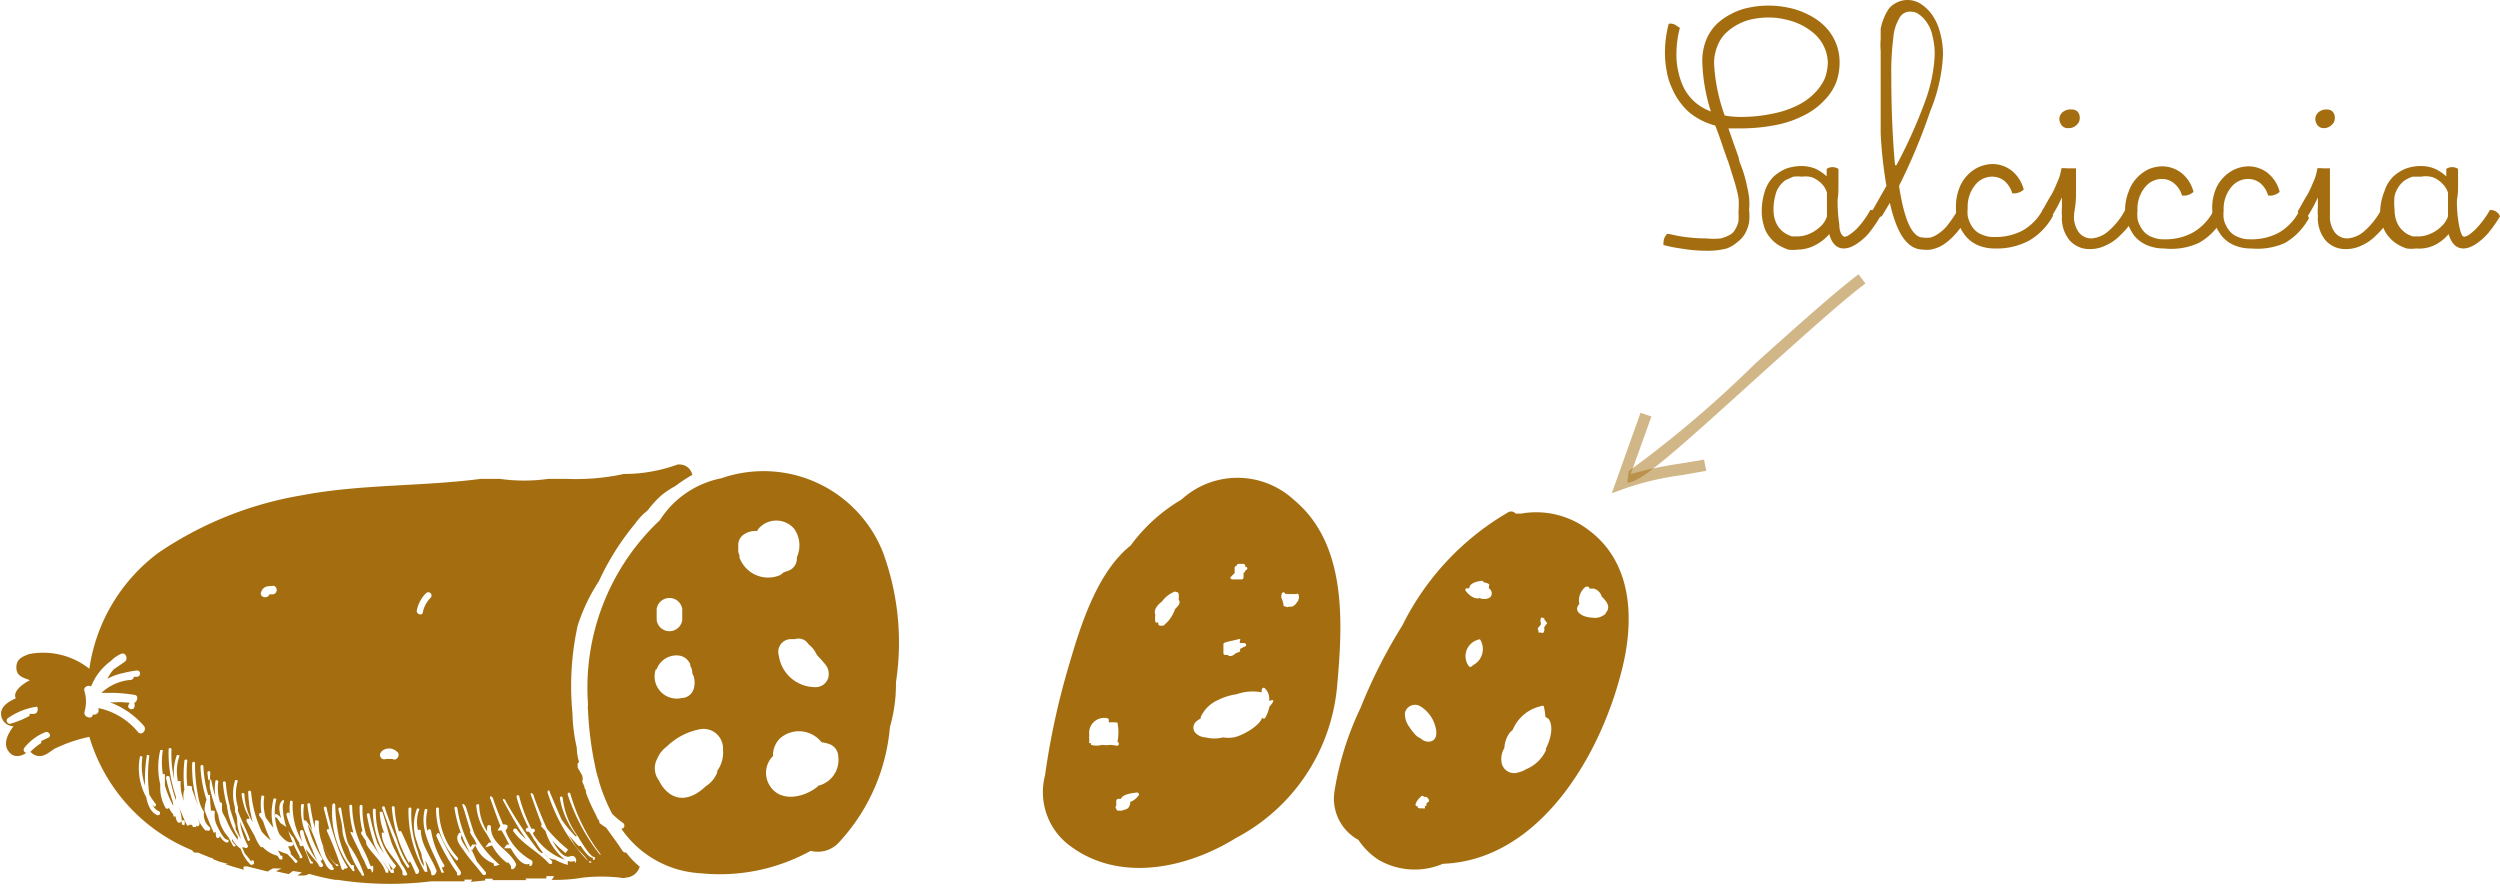 <svg id="Calque_1" data-name="Calque 1" xmlns="http://www.w3.org/2000/svg" viewBox="0 0 87.03 30.95"><defs><style>.cls-1{fill:#a46e10;}.cls-2{opacity:0.5;}.cls-3{fill:#546a4d;}</style></defs><path class="cls-1" d="M65.45,9.23a6.22,6.22,0,0,1-.3-1.73,2,2,0,0,1,.12-.72,1.67,1.67,0,0,1,.35-.56,2,2,0,0,1,.51-.37,2.2,2.2,0,0,1,.62-.23,3.35,3.35,0,0,1,1.41,0,2.62,2.62,0,0,1,.68.24,2.16,2.16,0,0,1,.57.4,1.76,1.76,0,0,1,.52,1.27,2,2,0,0,1-.12.69,1.86,1.86,0,0,1-.41.62,2.38,2.38,0,0,1-.68.51,3.6,3.6,0,0,1-1,.35,6.33,6.33,0,0,1-1.28.12h-.38l.17.49.19.53c0,.11.08.26.15.47a4.64,4.64,0,0,1,.13.49,4.16,4.16,0,0,1,.08.43,2.29,2.29,0,0,1,0,.43,1.91,1.91,0,0,1,0,.43,1.36,1.36,0,0,1-.13.37.91.91,0,0,1-.27.31A1.18,1.18,0,0,1,66,14a2.59,2.59,0,0,1-.66.08A5.42,5.42,0,0,1,64.4,14a4.92,4.92,0,0,1-.6-.12.22.22,0,0,1,0-.08.42.42,0,0,1,.13-.31c.09,0,.27.06.55.1a5.76,5.76,0,0,0,.82.06,2.37,2.37,0,0,0,.49,0,1.33,1.33,0,0,0,.33-.13.48.48,0,0,0,.19-.21.82.82,0,0,0,.1-.26,2.92,2.92,0,0,0,0-.33,2.85,2.85,0,0,0,0-.49,5.69,5.69,0,0,0-.15-.59L66.06,11c-.06-.16-.14-.38-.23-.65s-.17-.48-.23-.63a2.38,2.38,0,0,1-.67-.29,1.83,1.83,0,0,1-.5-.45,2.29,2.29,0,0,1-.33-.55,2.27,2.27,0,0,1-.19-.61,3.39,3.39,0,0,1-.06-.64,4.07,4.07,0,0,1,.13-1,.24.24,0,0,1,.13,0,.33.33,0,0,1,.15.07l.11.07a3.56,3.56,0,0,0-.12.91,2.59,2.59,0,0,0,.07.63,2.27,2.27,0,0,0,.2.57,1.75,1.75,0,0,0,.38.48A1.84,1.84,0,0,0,65.45,9.23Zm.48.14a2.89,2.89,0,0,0,.53.05,5.26,5.26,0,0,0,1.17-.12A3.28,3.28,0,0,0,68.5,9a2.14,2.14,0,0,0,.58-.43,1.71,1.71,0,0,0,.34-.5,1.71,1.71,0,0,0,.1-.54A1.39,1.39,0,0,0,69.4,7a1.42,1.42,0,0,0-.32-.45,2.21,2.21,0,0,0-.46-.32,2.27,2.27,0,0,0-.57-.2,2.35,2.35,0,0,0-.6-.07,2.69,2.69,0,0,0-.57.06,1.84,1.84,0,0,0-.51.19,1.9,1.9,0,0,0-.42.31,1.28,1.28,0,0,0-.28.45,1.58,1.58,0,0,0-.11.58A6.23,6.23,0,0,0,65.93,9.37Z" transform="translate(-5.89 -5.35)"/><path class="cls-1" d="M69.86,12.36a5.73,5.73,0,0,0,.06.81c0,.28.11.42.19.42s.21-.09.39-.25a3,3,0,0,0,.5-.68.39.39,0,0,1,.23.06.34.34,0,0,1,.12.16,4.52,4.52,0,0,1-.38.56,1.83,1.83,0,0,1-.36.34,1.33,1.33,0,0,1-.29.17.79.79,0,0,1-.24.05c-.25,0-.42-.17-.51-.5a1.61,1.61,0,0,1-.5.39,1.33,1.33,0,0,1-.6.15,1.24,1.24,0,0,1-.33,0,2.06,2.06,0,0,1-.34-.16,1.2,1.2,0,0,1-.29-.26,1,1,0,0,1-.21-.39,1.7,1.7,0,0,1-.08-.51,2.27,2.27,0,0,1,.11-.72,1.24,1.24,0,0,1,.3-.5,1.57,1.57,0,0,1,.44-.28,1.63,1.63,0,0,1,.55-.09,1.29,1.29,0,0,1,.46.09,1.41,1.41,0,0,1,.4.27v-.26a.37.37,0,0,1,.41,0c0,.17,0,.39,0,.66S69.86,12.27,69.86,12.36Zm-1.24-.86a1.39,1.39,0,0,0-.3,0l-.27.12a.92.92,0,0,0-.22.22.84.84,0,0,0-.14.33,1.75,1.75,0,0,0-.06.48,1.16,1.16,0,0,0,.06.38.87.87,0,0,0,.15.27.91.91,0,0,0,.21.18,1.38,1.38,0,0,0,.22.1l.2,0a1.09,1.09,0,0,0,.41-.09,1.4,1.4,0,0,0,.39-.26.79.79,0,0,0,.22-.35c0-.13,0-.32,0-.57v-.25a.75.75,0,0,0-.2-.33.92.92,0,0,0-.33-.21A.85.85,0,0,0,68.62,11.5Z" transform="translate(-5.89 -5.35)"/><path class="cls-1" d="M72,11.82q.27,1.8.84,1.8a1.07,1.07,0,0,0,.25,0,.82.82,0,0,0,.27-.13,1.37,1.37,0,0,0,.32-.29,4.94,4.94,0,0,0,.35-.51.34.34,0,0,1,.22.06.3.3,0,0,1,.13.16,3.75,3.75,0,0,1-.35.51,2.55,2.55,0,0,1-.33.33,1.49,1.49,0,0,1-.31.2,1.55,1.55,0,0,1-.29.09,1.1,1.1,0,0,1-.26,0c-.54,0-.92-.54-1.16-1.63l-.28.47a.39.39,0,0,1-.23,0,.34.34,0,0,1-.12-.16l.51-.9A15.25,15.25,0,0,1,71.36,10c0-.63,0-1.31,0-2.06V7.53c0-.11,0-.25,0-.41a2.29,2.29,0,0,1,0-.41c0-.11,0-.23,0-.36a1.75,1.75,0,0,1,.1-.34,1.62,1.62,0,0,1,.13-.27.63.63,0,0,1,.18-.21.92.92,0,0,1,.24-.13.81.81,0,0,1,.31-.05.83.83,0,0,1,.41.12,1.48,1.48,0,0,1,.38.34,1.83,1.83,0,0,1,.3.61,2.88,2.88,0,0,1,.12.86,5.92,5.92,0,0,1-.44,1.93A20.62,20.62,0,0,1,72,11.82Zm-.09-.72a17.17,17.17,0,0,0,1-2.23,5.34,5.34,0,0,0,.33-1.59,2.42,2.42,0,0,0-.08-.69,1.19,1.19,0,0,0-.21-.48.92.92,0,0,0-.26-.26.4.4,0,0,0-.24-.09A.42.42,0,0,0,72,6a1.56,1.56,0,0,0-.2.67A9.21,9.21,0,0,0,71.73,8C71.73,9.19,71.78,10.24,71.86,11.1Z" transform="translate(-5.89 -5.35)"/><path class="cls-1" d="M75.34,14a1.48,1.48,0,0,1-.61-.12,1.14,1.14,0,0,1-.42-.32,1.66,1.66,0,0,1-.25-.45,1.84,1.84,0,0,1-.08-.53,1.76,1.76,0,0,1,.11-.66,1.29,1.29,0,0,1,.29-.47,1.28,1.28,0,0,1,.41-.29,1.23,1.23,0,0,1,.46-.1,1.09,1.09,0,0,1,.67.23,1.22,1.22,0,0,1,.42.66.52.52,0,0,1-.29.13l-.11,0a.89.89,0,0,0-.27-.43.68.68,0,0,0-.43-.15.75.75,0,0,0-.59.29,1.19,1.19,0,0,0-.26.81,1.24,1.24,0,0,0,0,.27,1,1,0,0,0,.09.26.81.81,0,0,0,.17.24.72.72,0,0,0,.27.16.94.94,0,0,0,.39.07,2,2,0,0,0,1-.23,1.83,1.83,0,0,0,.7-.73.39.39,0,0,1,.23.06.34.34,0,0,1,.12.16,2.2,2.2,0,0,1-.84.87A2.37,2.37,0,0,1,75.34,14Z" transform="translate(-5.89 -5.35)"/><path class="cls-1" d="M78.09,12.87a.9.9,0,0,0,.17.57.55.55,0,0,0,.44.21,1,1,0,0,0,.56-.23,2.49,2.49,0,0,0,.61-.76.36.36,0,0,1,.22.06.35.35,0,0,1,.13.16,2.76,2.76,0,0,1-.52.66,1.58,1.58,0,0,1-.54.37,1.17,1.17,0,0,1-.51.11.91.91,0,0,1-.71-.3,1.22,1.22,0,0,1-.27-.85,2.21,2.21,0,0,1,0-.32c0-.14,0-.25,0-.33a5.07,5.07,0,0,1-.35.65.37.37,0,0,1-.23,0,.34.34,0,0,1-.12-.16c.15-.26.25-.45.32-.56s.14-.27.22-.46a1.64,1.64,0,0,0,.14-.48.63.63,0,0,1,.19,0H78l.08,0h.08c0,.22,0,.52,0,.91S78.09,12.72,78.09,12.87Zm-.2-3.06a.26.26,0,0,1-.23-.1.37.37,0,0,1-.08-.21.32.32,0,0,1,.12-.25A.44.44,0,0,1,78,9.16a.31.31,0,0,1,.21.07.32.32,0,0,1,.08.24.31.31,0,0,1-.12.24A.38.38,0,0,1,77.89,9.81Z" transform="translate(-5.89 -5.35)"/><path class="cls-1" d="M81.23,14a1.48,1.48,0,0,1-.61-.12,1.18,1.18,0,0,1-.43-.32,2,2,0,0,1-.24-.45,1.55,1.55,0,0,1-.08-.53A1.76,1.76,0,0,1,80,12a1.29,1.29,0,0,1,.29-.47,1.36,1.36,0,0,1,.4-.29,1.28,1.28,0,0,1,.47-.1,1.11,1.11,0,0,1,.67.23,1.22,1.22,0,0,1,.42.66.52.52,0,0,1-.29.13l-.11,0a.83.83,0,0,0-.28-.43.64.64,0,0,0-.42-.15.75.75,0,0,0-.59.29,1.19,1.19,0,0,0-.26.81,1.24,1.24,0,0,0,0,.27.73.73,0,0,0,.09.26.81.81,0,0,0,.17.24.72.72,0,0,0,.27.16.94.94,0,0,0,.39.07,2,2,0,0,0,1-.23,1.85,1.85,0,0,0,.71-.73.34.34,0,0,1,.22.06.3.3,0,0,1,.13.16,2.16,2.16,0,0,1-.85.87A2.31,2.31,0,0,1,81.23,14Z" transform="translate(-5.89 -5.35)"/><path class="cls-1" d="M84.26,14a1.48,1.48,0,0,1-.61-.12,1.14,1.14,0,0,1-.42-.32,1.66,1.66,0,0,1-.25-.45,1.84,1.84,0,0,1-.08-.53A1.76,1.76,0,0,1,83,12a1.29,1.29,0,0,1,.29-.47,1.28,1.28,0,0,1,.41-.29,1.23,1.23,0,0,1,.46-.1,1.09,1.09,0,0,1,.67.23,1.22,1.22,0,0,1,.42.66.52.52,0,0,1-.29.13l-.11,0a.89.89,0,0,0-.27-.43.68.68,0,0,0-.43-.15.75.75,0,0,0-.59.29,1.19,1.19,0,0,0-.26.81,1.24,1.24,0,0,0,0,.27.73.73,0,0,0,.09.26.81.81,0,0,0,.17.24.72.72,0,0,0,.27.16.94.94,0,0,0,.39.07,2,2,0,0,0,1-.23,1.83,1.83,0,0,0,.7-.73.39.39,0,0,1,.23.06.34.34,0,0,1,.12.16,2.2,2.2,0,0,1-.84.87A2.37,2.37,0,0,1,84.26,14Z" transform="translate(-5.89 -5.35)"/><path class="cls-1" d="M87,12.87a.9.9,0,0,0,.17.57.55.55,0,0,0,.44.21,1,1,0,0,0,.56-.23,2.65,2.65,0,0,0,.61-.76.36.36,0,0,1,.22.06.29.29,0,0,1,.12.16,2.51,2.51,0,0,1-.51.66,1.58,1.58,0,0,1-.54.37,1.17,1.17,0,0,1-.51.11.91.91,0,0,1-.71-.3,1.22,1.22,0,0,1-.27-.85,2.21,2.21,0,0,1,0-.32c0-.14,0-.25,0-.33a5.07,5.07,0,0,1-.35.65.37.37,0,0,1-.23,0,.34.34,0,0,1-.12-.16c.15-.26.25-.45.32-.56s.14-.27.22-.46a1.64,1.64,0,0,0,.14-.48.63.63,0,0,1,.19,0h.08l.08,0H87c0,.22,0,.52,0,.91S87,12.72,87,12.87Zm-.2-3.06a.26.26,0,0,1-.23-.1.37.37,0,0,1-.08-.21.32.32,0,0,1,.12-.25.44.44,0,0,1,.27-.09.31.31,0,0,1,.21.07.32.32,0,0,1,.08.24.31.31,0,0,1-.12.24A.38.38,0,0,1,86.81,9.81Z" transform="translate(-5.89 -5.35)"/><path class="cls-1" d="M91.42,12.36a4.59,4.59,0,0,0,.07.81q.08.42.18.42c.09,0,.22-.09.39-.25a3.33,3.33,0,0,0,.51-.68.36.36,0,0,1,.22.06.35.35,0,0,1,.13.16,4.52,4.52,0,0,1-.39.56,1.83,1.83,0,0,1-.36.34,1.14,1.14,0,0,1-.29.17.68.68,0,0,1-.23.05c-.25,0-.42-.17-.52-.5a1.5,1.5,0,0,1-.5.39A1.26,1.26,0,0,1,90,14a1.24,1.24,0,0,1-.33,0,1.5,1.5,0,0,1-.34-.16,1.2,1.2,0,0,1-.29-.26,1,1,0,0,1-.21-.39,1.44,1.44,0,0,1-.08-.51A2,2,0,0,1,88.9,12a1.24,1.24,0,0,1,.3-.5,1.44,1.44,0,0,1,.44-.28,1.53,1.53,0,0,1,.54-.09,1.22,1.22,0,0,1,.46.09,1.46,1.46,0,0,1,.41.27v-.26a.37.37,0,0,1,.41,0c0,.17,0,.39,0,.66S91.42,12.27,91.42,12.36Zm-1.24-.86-.3,0a1.23,1.23,0,0,0-.26.12.77.77,0,0,0-.22.22,1,1,0,0,0-.15.33,2.28,2.28,0,0,0,0,.48,1.16,1.16,0,0,0,.06.38.87.87,0,0,0,.15.27,1.12,1.12,0,0,0,.2.18,1.15,1.15,0,0,0,.23.1l.2,0a1,1,0,0,0,.4-.09,1.16,1.16,0,0,0,.39-.26.82.82,0,0,0,.23-.35c0-.13,0-.32,0-.57v-.25a.78.78,0,0,0-.21-.33.89.89,0,0,0-.32-.21A.86.86,0,0,0,90.18,11.5Z" transform="translate(-5.89 -5.35)"/><g class="cls-2"><path class="cls-1" d="M62.54,22.15h0l.05-.4A38.9,38.9,0,0,0,67,18c1.47-1.32,2.86-2.56,3.59-3.1l.24.32c-.72.53-2.1,1.77-3.56,3.08C64.06,21.21,63,22.15,62.54,22.15Z" transform="translate(-5.89 -5.35)"/></g><g class="cls-2"><path class="cls-1" d="M62,22.52l1-2.8.38.13-.72,2a14,14,0,0,1,1.71-.36l.84-.14.08.39-.85.15a10.12,10.12,0,0,0-2,.47Z" transform="translate(-5.89 -5.35)"/></g><path class="cls-1" d="M36.64,24.61A4.47,4.47,0,0,0,31,22a3.29,3.29,0,0,0-2.14,1.46,8,8,0,0,0-2.5,6.41.74.74,0,0,0,0,.21,11.85,11.85,0,0,0,.26,2,3,3,0,0,0,.08.32,1.21,1.21,0,0,1,.05.18v0a6.34,6.34,0,0,0,.45,1.1,2.92,2.92,0,0,0,.38.32.11.11,0,0,1-.06.2,3.58,3.58,0,0,0,2.76,1.55,6.55,6.55,0,0,0,3.83-.78,1,1,0,0,0,1-.31,6.73,6.73,0,0,0,1.76-4,5.39,5.39,0,0,0,.21-1.56A9.12,9.12,0,0,0,36.64,24.61ZM34,27.73l.05.06a.93.93,0,0,1,.26.33.93.93,0,0,0,.13.15c.15.18.3.29.3.55a.45.45,0,0,1-.44.45A1.28,1.28,0,0,1,33,28.16a.44.44,0,0,1,.42-.56l.15,0A.39.39,0,0,1,34,27.73Zm-5.25-1.18a.45.45,0,0,1,.89,0v.39a.45.45,0,0,1-.89,0Zm0,2.1a.73.73,0,0,1,.76-.48.47.47,0,0,1,.34.19.37.37,0,0,1,.07.12s0,0,0,.05a.46.46,0,0,1,.07.27.31.31,0,0,1,.05.1.79.79,0,0,1,0,.43.45.45,0,0,1-.42.32A.77.77,0,0,1,28.72,28.65Zm2.12,3.56a1,1,0,0,1-.41.51c-.42.41-1,.62-1.46.07a1.24,1.24,0,0,1-.17-.27.7.7,0,0,1-.06-.76s0,0,0,0,0,0,0,0a1,1,0,0,1,.33-.42,2.27,2.27,0,0,1,1.19-.61.68.68,0,0,1,.77.67v.07A1.09,1.09,0,0,1,30.84,32.21Zm.78-7.49a.11.11,0,0,1,0,0,.46.46,0,0,1-.06-.23v-.17a.44.44,0,0,1,.22-.38.66.66,0,0,1,.43-.1l.06-.09a.82.82,0,0,1,1.23,0,1,1,0,0,1,.1,1s0,0,0,.06a.45.45,0,0,1-.33.42l-.14.05a.41.41,0,0,1-.19.12A1.06,1.06,0,0,1,31.62,24.72Zm2.72,8c-.51.42-1.35.57-1.7-.05a.82.82,0,0,1,.13-1,.82.82,0,0,1,.26-.63,1,1,0,0,1,1.43.15,1.22,1.22,0,0,1,.26.06.46.46,0,0,1,.32.43A.92.92,0,0,1,34.34,32.71Z" transform="translate(-5.89 -5.35)"/><path class="cls-1" d="M61.23,23.83a3,3,0,0,0-2.39-.6l-.19,0a.2.2,0,0,0-.25-.05,9.36,9.36,0,0,0-3.69,3.94A18.19,18.19,0,0,0,53.25,30a10.56,10.56,0,0,0-.9,2.87,1.64,1.64,0,0,0,.83,1.72,2.45,2.45,0,0,0,.68.68,2.5,2.5,0,0,0,2.26.15c3.28-.12,5.43-3.62,6.21-6.67C62.78,27.05,62.77,25,61.23,23.83Zm-5.68,9.48s0,0,0,.06,0,0-.06.05l0,0a.09.09,0,0,1,0,.07.07.07,0,0,1-.06,0h0a.08.08,0,0,1,0,0s-.11,0-.12,0,0,0,0,0-.07,0-.07-.07l0,0h0s-.09,0-.07-.08a.56.56,0,0,1,.18-.25.06.06,0,0,1,.11,0v0s0,0,.07,0a.17.17,0,0,1,.11.15S55.55,33.32,55.55,33.31Zm.15-2.15a.39.39,0,0,1-.36-.11c-.16-.05-.31-.28-.4-.41a.75.75,0,0,1-.14-.48.36.36,0,0,1,.54-.22,1.18,1.18,0,0,1,.52.71C55.91,30.83,55.93,31.09,55.7,31.16Zm3.83-4.07v0a0,0,0,0,1,0-.06h0a0,0,0,0,1,0,0,.21.21,0,0,1,0-.15c0-.07.12,0,.12,0v0h0a.06.06,0,0,1,0,.06.06.06,0,0,1,.06.06s.08.05,0,.09l-.07.11a.13.13,0,0,1,0,.12v0a.06.06,0,0,1-.1.05s-.08,0-.09,0,0-.05,0-.07a.07.07,0,0,1,0-.11h0S59.51,27.12,59.53,27.09ZM57.18,28.5a0,0,0,0,1,0,0l-.06.05a.07.07,0,0,1-.09,0,.59.59,0,0,1,.32-.93.05.05,0,0,1,.07,0A.63.63,0,0,1,57.18,28.5Zm.54-2.33a.4.4,0,0,1-.32,0c-.16.05-.34-.07-.47-.23a.07.07,0,0,1,0-.11l.11,0s0,0,0,0,0,0,0,0h0c0-.18.27-.24.42-.26a.07.07,0,0,1,.08.05h0a.55.55,0,0,1,.18.06.05.05,0,0,1,0,.07.15.15,0,0,1,0,.08C57.84,25.9,57.87,26.09,57.72,26.17Zm2,5.27a1.3,1.3,0,0,1-.71.69.81.81,0,0,1-.27.11.44.44,0,0,1-.58-.37.73.73,0,0,1,.1-.48,1,1,0,0,1,.2-.55l.09-.08a1.39,1.39,0,0,1,1-.83.07.07,0,0,1,.08,0,2.32,2.32,0,0,1,.06.38.42.42,0,0,1,.12.08C60,30.69,59.83,31.18,59.69,31.44Zm2.08-4.74a.55.55,0,0,1-.49.15h0c-.17,0-.49-.09-.52-.29a.25.25,0,0,1,.08-.18.6.6,0,0,1,.23-.61c.05,0,.14,0,.11.07h.16a.4.4,0,0,1,.28.28C61.8,26.26,62,26.49,61.77,26.7Z" transform="translate(-5.89 -5.35)"/><path class="cls-1" d="M50.92,22.74a2.89,2.89,0,0,0-3.9,0,5.91,5.91,0,0,0-1.77,1.6c-1.17.93-1.75,2.81-2.13,4.11a26,26,0,0,0-.85,3.89,2.32,2.32,0,0,0,.89,2.47c1.73,1.28,4.07.76,5.76-.29a6.63,6.63,0,0,0,3.52-5.31C52.64,27,52.78,24.27,50.92,22.74Zm-6.37,8.54h0a1.09,1.09,0,0,1-.3,0,.71.71,0,0,1-.38,0s0,0,0-.06h0s-.05,0-.06,0,0-.05,0-.08,0,0,0-.05a.92.92,0,0,1,0-.16.52.52,0,0,1,.61-.58s.08,0,.07.09,0,0,0,.06a.85.85,0,0,1,.23,0s.06,0,.07,0a1.73,1.73,0,0,1,0,.68c.07,0,.06.13,0,.13Zm.68,2v0a.07.07,0,0,1,0,.06.31.31,0,0,1-.06.13c-.05.06-.16.07-.23.1a0,0,0,0,1-.06,0l-.05,0a.07.07,0,0,1-.08-.07.43.43,0,0,1,0,0,.06.06,0,0,1,0-.1h0l0-.17a.07.07,0,0,1,.07-.07h.09a.09.09,0,0,1,0,0c.07-.17.4-.2.55-.22a.07.07,0,0,1,.08.08A.63.63,0,0,1,45.23,33.27Zm1.56-6.71s0,0,0,0a1.22,1.22,0,0,1-.4.56s-.09,0-.11,0h0a.07.07,0,0,1-.07-.07V27h0a.06.06,0,0,1-.1,0,.77.77,0,0,1,0-.25v0c-.07-.16.06-.33.23-.46a1,1,0,0,1,.41-.33.06.06,0,0,1,.08,0v0h0a.09.09,0,0,1,.09.05.69.69,0,0,1,0,.2s0,0,0,0C47,26.36,46.93,26.41,46.79,26.56Zm2.08-1.27v-.18a.07.07,0,0,1,.07-.07h0v0a.07.07,0,0,1,.07-.07h.16a.08.08,0,0,1,.07.05h0s0,0,0,.05h0c.08,0,.11.09,0,.13l0,0h0s0,.07-.06.08v.16a.07.07,0,0,1-.06.07h-.33a.07.07,0,0,1-.07-.07Zm-.39,2.48a.06.06,0,0,1,.05-.06c.15-.05.3-.07.44-.11s.09,0,.08.08v.05a.56.56,0,0,1,.16,0,.06.06,0,0,1,0,.12l-.15.08s0,.08,0,.09l-.15.06c-.08.07-.19.15-.28.06h-.1a.06.06,0,0,1-.05-.06Zm1.73,2a1,1,0,0,1-.13.17,1.24,1.24,0,0,1-.14.38.06.06,0,0,1-.11,0c-.11.33-.77.66-1,.69a1.06,1.06,0,0,1-.36,0,1.27,1.27,0,0,1-.61,0c-.15,0-.39-.11-.42-.29s.09-.28.25-.37c0,0,0,0,0-.05l0,0a1.19,1.19,0,0,1,.6-.59,2.07,2.07,0,0,1,.64-.2,1.71,1.71,0,0,1,.88-.07.15.15,0,0,0,0-.07c0-.06.07-.12.11-.07a.5.5,0,0,1,.15.44S50.25,29.69,50.21,29.75Zm.89-3.55c-.09.14-.15.22-.25.24h0l-.1,0a.06.06,0,0,1-.08,0s-.1,0-.1-.05a.55.55,0,0,0-.06-.22.26.26,0,0,1,0-.17.06.06,0,0,1,.12,0,.07.07,0,0,1,.06,0h0a.08.08,0,0,1,0,0,.07.07,0,0,1,.06,0l.2,0a0,0,0,0,1,.06,0h0a.08.08,0,0,1,.08,0,.36.36,0,0,1,0,.23A.06.06,0,0,1,51.1,26.2Z" transform="translate(-5.89 -5.35)"/><path class="cls-1" d="M29.55,21.52h0l-.07,0h0a5.46,5.46,0,0,1-1.87.33,7.92,7.92,0,0,1-2,.17h-.63a6,6,0,0,1-1.69,0l0,0h-.66c-2.07.27-4.17.18-6.22.57a12.58,12.58,0,0,0-5,2A6.12,6.12,0,0,0,9,28.63a2.59,2.59,0,0,0-2.1-.51c-.23.09-.45.17-.44.48s.26.34.47.43c-.31.16-.6.41-.49.63-.29.13-.58.32-.5.64a.43.43,0,0,0,.42.33c-.2.27-.36.59-.19.85s.42.22.64.08a.11.11,0,0,1-.07-.18,1.77,1.77,0,0,1,.75-.55c.14,0,.2.17.06.21l-.23.11a.08.08,0,0,1,0,.07,2.11,2.11,0,0,0-.37.3.41.41,0,0,0,.32.15c.21,0,.39-.18.53-.26A5.29,5.29,0,0,1,9,31a6.16,6.16,0,0,0,3.58,3.95l0,0a.2.2,0,0,0,.08.08l.06,0h0l.06,0,0,0,.39.16,0,0,.16.05a.09.09,0,0,1-.07,0l.25.1a.06.06,0,0,1,0,0l.33.09-.11,0c.21.08.43.13.65.2a.13.13,0,0,1,0-.12l.3,0a1.35,1.35,0,0,1-.41-.61h0a1,1,0,0,1-.31-.36.08.08,0,0,1,0,.07.86.86,0,0,0,.14.18,0,0,0,0,1,0,0v0a.06.06,0,0,1-.1,0l-.16-.3h0a1.37,1.37,0,0,1-.35-.76,5.65,5.65,0,0,1-.34-1.19c0-.06.09-.09.1,0a4.92,4.92,0,0,0,.14.55,1.69,1.69,0,0,1,0-.55c0-.07.11,0,.1,0a1.68,1.68,0,0,0,.06.74s.08,0,.07.07a1.23,1.23,0,0,0,0,.19c0,.11.09.22.14.33a2.9,2.9,0,0,0,.41.72s0-.07,0-.11a2.54,2.54,0,0,1-.38-1.09s0,0,0,0a4,4,0,0,1-.14-.79.05.05,0,0,1,.1,0,4.15,4.15,0,0,0,.14.81h0a.14.14,0,0,1,0,.06c.06.21.13.41.2.63l0,.1a2.37,2.37,0,0,0,.19.35,3.18,3.18,0,0,1-.13-.51c0-.14,0-.29-.08-.43a.44.44,0,0,0,0-.1.08.08,0,0,1,0-.05s0,0,0,0,0,0,0,0a1.63,1.63,0,0,1,0-.93c0-.06.11,0,.1,0a1.53,1.53,0,0,0,0,.9,0,0,0,0,1,0,0,.58.58,0,0,1,0,.14c.12.34.3.67.42,1,0,.06-.07.09-.09,0s-.17-.41-.26-.62a2.45,2.45,0,0,0,.28.84.07.07,0,0,1-.12.06l0,0s0,0-.08,0l0,0,.09.21s.23.26.22.29a.05.05,0,0,1,.1,0l0,.08h0l-.24.08h0l.72.18a1.18,1.18,0,0,1,.19-.11l.13,0a.19.19,0,0,0,.09,0h.07l-.19.1.44.1.15-.11.31.05-.16.11.2,0s0,0,0,0a.42.42,0,0,0,.21-.06,7.92,7.92,0,0,0,.91.21h.09a11.86,11.86,0,0,0,3.26.05l.38,0v0l.26,0,0,0,.51,0s0,0,0,0l0-.06h.11l.16,0-.05.08.5-.05,0-.06h.26l0,.05.39,0,0,0,.28,0,0,0,.52,0a.1.1,0,0,1-.05-.06l.22,0,0,0,0,0,.44,0h.07s0,0,0,0l0-.08.26,0c0,.05-.05.08-.07.13a5.66,5.66,0,0,0,1.09-.08h0a6,6,0,0,1,1.27,0,.44.44,0,0,0,.23,0,.53.53,0,0,0,.47-.38,2.73,2.73,0,0,1-.47-.49.14.14,0,0,1-.13-.06c-.18-.28-.38-.54-.57-.81a1.88,1.88,0,0,1-.23-.16l0,0s0-.1-.07-.15h0a1.76,1.76,0,0,0-.09-.2h0a6.21,6.21,0,0,1-.31-.7l0,0c0-.05,0-.11-.05-.16h0c0-.07-.05-.15-.08-.23a.41.41,0,0,0,0-.21L26,32.07,26,32a.1.1,0,0,1,.05-.12,1.69,1.69,0,0,1-.08-.5,5.7,5.7,0,0,1-.15-1.19A9.81,9.81,0,0,1,26,27.13a6.34,6.34,0,0,1,.74-1.55,9,9,0,0,1,1.26-2h0a0,0,0,0,1,0,0h0a2,2,0,0,1,.4-.43l.06-.06a3.23,3.23,0,0,1,.47-.51,3.46,3.46,0,0,1,.47-.31,6,6,0,0,1,.59-.39A.45.45,0,0,0,29.55,21.52ZM7.08,30.2l-.16,0s0,.05,0,.07a3.31,3.31,0,0,1-.65.27.11.11,0,0,1-.09-.2,2.34,2.34,0,0,1,1-.39C7.22,30,7.22,30.19,7.08,30.2ZM9.32,30s0,.08,0,.12a.16.16,0,0,1-.2.1v0c0,.19-.32.11-.29-.08a1.3,1.3,0,0,0,0-.73c-.05-.14.13-.23.23-.16s0,0,0,0a2,2,0,0,1,.69-.89,1.16,1.16,0,0,1,.36-.25l0,0h0l0,0c.17-.06.25.19.12.28l-.38.26a1.46,1.46,0,0,0-.22.33,2,2,0,0,1,.55-.2,4,4,0,0,1,.48-.09c.14,0,.14.21,0,.22l-.11,0a.12.12,0,0,1-.13.11,1.7,1.7,0,0,0-1,.45h.29a0,0,0,0,1,0,0,4.8,4.8,0,0,1,.85.07c.16,0,.13.23,0,.28a.21.21,0,0,1,0,.17c-.08.12-.27,0-.19-.11s-.09-.06-.15-.08a1.66,1.66,0,0,0-.32,0H9.72a2.9,2.9,0,0,1,1.18.82c.12.15-.09.36-.21.21A2.43,2.43,0,0,0,9.32,30Zm2.08,3.74c-.24-.08-.36-.33-.42-.64a2.1,2.1,0,0,1-.22-1.4c0-.06.1,0,.09,0a2.09,2.09,0,0,0,.09,1A5.33,5.33,0,0,1,11,31.66c0-.07.1,0,.09,0a4.92,4.92,0,0,0,0,1.36,3.29,3.29,0,0,0,.23.33s0,.11-.07.07a.47.47,0,0,1-.06-.09.42.42,0,0,0,.25.27C11.48,33.64,11.46,33.74,11.4,33.72Zm1.84-.09v-.05c0-.08.15,0,.13,0a.86.86,0,0,0,.05.44c.12.26.28.55.38.54a.05.05,0,1,1,0,.1c-.09,0-.18-.1-.26-.23,0,.08-.11.12-.13,0s0-.09,0-.14l0,0s-.07.06-.09,0c-.12-.26-.22-.51-.31-.76a.56.56,0,0,0,.17.59c.07.05,0,.17-.07.12l0,0s0,0-.07,0a1.48,1.48,0,0,1-.27-.43,1.34,1.34,0,0,0,.07.18c0,.08-.08.15-.12.07l0,0v.06s0,0-.08,0,0,0-.08-.08h-.07v0s-.08.07-.1,0c-.1-.2-.19-.42-.28-.63a1.61,1.61,0,0,1,.11.52.05.05,0,1,1,.1,0v.08c0,.06-.08.06-.1,0l0-.09c-.12.13-.19,0-.22-.17a0,0,0,0,1-.08,0,.2.2,0,0,0,0-.08.41.41,0,0,1-.1-.13s0,0,0,0a.41.41,0,0,1-.05-.09.07.07,0,0,1-.12,0,1.46,1.46,0,0,1-.18-.81,2.56,2.56,0,0,1,0-1.2,0,0,0,1,1,.09,0,2.7,2.7,0,0,0,0,.85.05.05,0,0,1,.07,0v.38a3.41,3.41,0,0,0,.29.71c0-.13-.06-.25-.09-.38a4.31,4.31,0,0,1-.16-.59c0-.09.12-.09.13,0a6.91,6.91,0,0,0,.21.77.62.62,0,0,0,0-.13,4.68,4.68,0,0,1-.25-1.63.05.05,0,0,1,.1,0,3.78,3.78,0,0,0,.1,1.06v0a1.71,1.71,0,0,1,.08-.84c0-.06.12,0,.1,0a1.57,1.57,0,0,0-.07.8h0a.25.25,0,0,1,0,.08s.11,0,.11,0a1.45,1.45,0,0,0,.13.72h0a.61.61,0,0,1,0-.42,4.49,4.49,0,0,1,0-1,.05.05,0,0,1,.1,0,4.22,4.22,0,0,0,0,.87l.08,0a.07.07,0,0,1,.08.1h0l.23.63a4.38,4.38,0,0,1-.22-1.52.05.05,0,0,1,.1,0,5.32,5.32,0,0,0,.09,1.05,2.22,2.22,0,0,0,.1.41,1.12,1.12,0,0,0,.14.26,1.15,1.15,0,0,1,.07-.45,4.1,4.1,0,0,1-.21-1.16.05.05,0,1,1,.1,0,4.11,4.11,0,0,0,.17,1,.06.06,0,0,1,.09.07l0,.11a2.41,2.41,0,0,0,.08.25,4.29,4.29,0,0,1,.22.49s0,0,0,0-.06-.2-.08-.3a5.62,5.62,0,0,1-.34-1.4c0-.06.09-.09.1,0A8.22,8.22,0,0,0,13.24,33.63Zm7.93-.13a2.53,2.53,0,0,0,.67,1.7s0,.12-.07.07a2.62,2.62,0,0,1-.7-1.77A.05.05,0,0,1,21.17,33.5ZM20.72,26a.11.11,0,0,1,.16.16,1,1,0,0,0-.27.5c0,.14-.24.08-.21-.06A1.17,1.17,0,0,1,20.72,26Zm-1.55,5.51a.39.39,0,0,1,.53,0c.16.1,0,.36-.15.26h-.22A.15.15,0,0,1,19.17,31.52Zm-3.79-5.77c.19,0,.19.29,0,.3h-.11c-.07.18-.36.1-.29-.08S15.16,25.75,15.38,25.75Zm.77,9.62a3.45,3.45,0,0,0-.26-.28,2.26,2.26,0,0,1-.33-.13,1.14,1.14,0,0,1,.1.19l0,0a0,0,0,0,1,.06,0s0,.08,0,.13a0,0,0,0,1-.09,0l-.08-.13s0,0,0,0a1.05,1.05,0,0,1-.51-.3h0s0,0-.07,0a1.38,1.38,0,0,1-.21-.38l-.29-.52c0-.06,0-.1.08-.08s-.09-.23-.13-.35,0,0,0,0h0A2.68,2.68,0,0,1,14.3,33c0-.06.09-.06.1,0a2.05,2.05,0,0,0,.1.56l0,0a1.69,1.69,0,0,0,.19.41,4.62,4.62,0,0,1-.16-1.05c0-.06.09-.06.1,0A4.18,4.18,0,0,0,15,34.3a2.34,2.34,0,0,0,.32.31,4.27,4.27,0,0,1-.27-.67,2.43,2.43,0,0,0-.14-.2c0-.05,0-.1.08-.09a1.88,1.88,0,0,1,0-.58c0-.06.11,0,.1,0a1.69,1.69,0,0,0,.05.74c.09.12.17.24.27.36a2,2,0,0,1,0-1c0-.06.12,0,.1,0a1.91,1.91,0,0,0,.1,1.21c.12.15.28.31.41.29s.09.13,0,.14h-.1L16,35h0a.05.05,0,0,1,0,.07l.21.22C16.3,35.34,16.2,35.43,16.15,35.37Zm1.44.11a2.53,2.53,0,0,1-.47-.7,2.59,2.59,0,0,0,.11.37,1.13,1.13,0,0,0,.23.34.07.07,0,0,1,0,.06h0a.05.05,0,1,1,0,.1c-.12,0-.21-.14-.28-.3-.25-.4-.31-.91-.58-1.3a3.91,3.91,0,0,0,.51,1.2s0,.1-.07.07h0l.09.13a.07.07,0,0,1-.12.07l-.09-.15h0c-.13-.14-.25-.29-.37-.44,0,.1.06.21.11.31a.41.41,0,0,1,.07.11h0s.07,0,.05.07l0,0a0,0,0,0,1-.09,0c-.07-.2-.16-.42-.25-.63,0,0-.07.07-.11,0l-.24-.33a4.53,4.53,0,0,0,.32.71.05.05,0,1,1-.09,0,4.83,4.83,0,0,1-.43-1L15.65,34s-.1-.17-.14-.19a.06.06,0,1,1,0-.12.39.39,0,0,1,.17.15c-.06-.21-.11-.44,0-.58s.11,0,.07.07,0,.5.1.78.31.44.47.65c0,0,0-.08-.05-.13a3.32,3.32,0,0,1-.41-.92c0-.08.1-.11.13,0l0,.08a2,2,0,0,1,0-.54c0-.06.1,0,.09,0a2.52,2.52,0,0,0,.23,1.21,2,2,0,0,0,.11.2,1.31,1.31,0,0,1-.09-.34c0-.08.11-.12.13,0a2.59,2.59,0,0,0,.48,1v0s0,0,0,0a2.59,2.59,0,0,1-.17-.38,4.22,4.22,0,0,1-.18-.45,2.22,2.22,0,0,1-.22-1.1c0-.07.11-.07.1,0a1.9,1.9,0,0,0,0,.52,0,0,0,0,1,.06,0,1.33,1.33,0,0,1,.24.39,6.47,6.47,0,0,1-.18-.94.05.05,0,1,1,.1,0,6.39,6.39,0,0,0,.17.85.82.82,0,0,1,0-.27c0-.08.15,0,.13,0a1.9,1.9,0,0,0,.59,1.49C17.74,35.45,17.65,35.54,17.59,35.48Zm.3.09,0,0c0,.08-.11.11-.12,0a12.55,12.55,0,0,0-.5-1.28c0-.06,0-.07.08-.06-.06-.25-.13-.5-.19-.74a.05.05,0,0,1,.1,0,10.62,10.62,0,0,0,.44,1.5l.07.16a3.3,3.3,0,0,0,.23.41S17.92,35.62,17.89,35.57Zm.27.09a3.22,3.22,0,0,1-.7-2.28.05.05,0,0,1,.1,0,6,6,0,0,0,.13,1.12,3.23,3.23,0,0,0,.23.66,1.28,1.28,0,0,0,.11.2l.1.13a.06.06,0,0,1,.08,0l0,.11C18.27,35.67,18.2,35.7,18.16,35.66Zm.31.13h0a3.16,3.16,0,0,1-.46-.94,1.3,1.3,0,0,1-.2-.57s0,0,0,0c0-.25-.09-.5-.14-.75,0-.07.09-.09.1,0,.06.37.12.75.21,1.12a.61.61,0,0,1,.05.12,3.79,3.79,0,0,1,.54,1.06A.06.06,0,0,1,18.47,35.79Zm.36-.08s0-.08-.07-.11a.05.05,0,0,1-.07,0c-.05-.1-.09-.19-.13-.29a1.77,1.77,0,0,1-.15-.31c-.1-.19-.19-.38-.28-.57s0-.08.06-.09a4,4,0,0,1-.14-.92c0-.06.09-.06.1,0a3.32,3.32,0,0,0,.21,1.12c.1.27.29.57.39.87a.61.61,0,0,1,.05.12s0,0,0,0,.07-.07.08,0a.59.59,0,0,1,0,.13S18.87,35.75,18.83,35.71Zm.73-.11c-.07-.08-.13-.17-.2-.26a.69.69,0,0,1,.14.33.05.05,0,0,1,.1,0v.08a0,0,0,0,1-.09,0l-.34-.47.24.36s0,.09,0,.1h0v0a0,0,0,0,1-.09,0c-.1-.38-.51-.67-.68-1,0-.05,0-.11-.05-.16l-.13-.2s0-.08.05-.09a3.11,3.11,0,0,1-.1-.86.05.05,0,0,1,.1,0,3.1,3.1,0,0,0,.13,1l.58.86a3.2,3.2,0,0,1-.29-.51,7.48,7.48,0,0,1-.27-1.06.05.05,0,0,1,.1,0,7.7,7.7,0,0,0,.27,1,3.43,3.43,0,0,0,.23.35,3.12,3.12,0,0,1-.39-1.51.05.05,0,1,1,.1,0,2.92,2.92,0,0,0,.71,1.94S19.6,35.65,19.56,35.6Zm.34.18s0,0,0-.06h0c0-.06-.05-.11-.07-.16-.24-.39-.62-.67-.65-1.17,0-.07.06-.07.1,0a2,2,0,0,1-.17-.77,0,0,0,0,1,.09,0h0c.13.38.21.76.34,1.13l.07.15c.09.18.18.35.25.53a1.36,1.36,0,0,1,.21.37C20.06,35.83,19.93,35.86,19.9,35.78Zm.16-.24a2.53,2.53,0,0,1-.32-.61c-.2-.47-.39-1-.55-1.45a.05.05,0,0,1,.1,0c.12.38.27.75.42,1.12a3.08,3.08,0,0,0,.42.9C20.17,35.52,20.1,35.59,20.06,35.54Zm.29.2c-.05-.12-.1-.23-.16-.35s-.05.06-.07,0a4.63,4.63,0,0,1-.59-1.92c0-.06.09-.06.1,0a2.87,2.87,0,0,0,.15.84.05.05,0,0,1,.08,0c.21.44.39.9.61,1.33C20.51,35.75,20.39,35.82,20.35,35.74Zm.55,0a2.44,2.44,0,0,0-.21-.43,2,2,0,0,1,.08.4,0,0,0,0,1-.09,0,4.19,4.19,0,0,1-.57-2.19.05.05,0,1,1,.1,0A3.81,3.81,0,0,0,20.44,35a1.75,1.75,0,0,0,.2.51h0s0-.07,0-.11a2.17,2.17,0,0,1-.07-.24c0-.11-.07-.22-.11-.33l-.06-.19a1.61,1.61,0,0,1,0-1.12c0-.06.12,0,.09,0a1.18,1.18,0,0,0-.05.72s.1,0,.1,0c0,.54.37.94.55,1.43C21.06,35.83,20.93,35.86,20.9,35.78Zm.45,0a0,0,0,0,1-.09,0c-.25-.69-.77-1.4-.59-2.17a.05.05,0,0,1,.1,0,1.5,1.5,0,0,0,0,.73c0-.08.11-.12.13,0a3.23,3.23,0,0,0,.44,1.15.06.06,0,0,1-.08.09Zm.45,0a7,7,0,0,1-.72-1.28c0-.08.08-.14.11-.07a7.65,7.65,0,0,0,.72,1.28C22,35.8,21.85,35.87,21.8,35.8Zm1.28-.32,0,0a1.07,1.07,0,0,1-.64-.63l-.14.21h0s0,0,0-.07c.07.14.13.28.19.42l.3.36c.05.06,0,.16-.1.09l-.2-.25s0,0,0,0l0,0c-.14-.17-.29-.34-.42-.53s-.33-.4-.24-.59.15,0,.11.07.22.44.33.58a4.64,4.64,0,0,1-.56-1.59c0-.06.09-.06.1,0a4,4,0,0,0,.46,1.37v0l.06-.1.06,0h.1a1,1,0,0,1-.07-.15c-.05-.08-.11-.16-.15-.24a.07.07,0,0,1,0-.09c-.11-.31-.18-.61-.26-.82s.08-.08.1,0c.08.23.17.59.3.94a3.76,3.76,0,0,0,.88,1.07C23.24,35.44,23.15,35.53,23.08,35.48Zm.6.1a.6.6,0,0,0-.09-.13,0,0,0,0,1-.06,0,1.85,1.85,0,0,1-.51-.6l-.24.07.13-.17H23l-.16-.29a1.92,1.92,0,0,1-.37-1c0-.06.11-.06.1,0a1.84,1.84,0,0,0,.28.91.76.76,0,0,1,0-.16c0-.09.13-.09.13,0,0,.62.66.79.88,1.3C23.83,35.59,23.72,35.65,23.68,35.58Zm.64-.09h0s0,0,0,0c-.21.09-.44-.17-.65-.54l-.23,0h0l.09-.13h.09c-.05-.08-.09-.17-.14-.26l-.13-.23-.14,0,.1-.16c-.17-.41-.29-.8-.35-.94s.08-.09.1,0,.17.48.34.89c.08,0,.21,0,.14.14l-.05.08.06.14a2,2,0,0,0,.86.9C24.46,35.41,24.39,35.53,24.32,35.49Zm1.58-.1a.33.33,0,0,1-.24,0h0a.37.37,0,0,0,0,.14h0a2,2,0,0,1-.46-.19,0,0,0,0,1-.05,0,.6.6,0,0,1-.31-.19s0,0,0,0h0a2.73,2.73,0,0,1,.25.23c.06.07,0,.16-.09.1-.38-.42-.91-.66-1.24-1.12a.07.07,0,0,1,.12-.07,1.72,1.72,0,0,0,.32.34c-.35-.5-.71-1.19-.78-1.31s.05-.11.08,0a13.74,13.74,0,0,0,1.13,1.71l.1.08s.06,0,.07,0h0a2.33,2.33,0,0,1-.26-.38l-.05-.06s-.16-.3-.2-.3a.07.07,0,1,1,0-.13h0a5.49,5.49,0,0,1-.42-1.08c0-.07.09-.09.1,0a5.51,5.51,0,0,0,.42,1.11h.06c.08,0,.08.12,0,.13l0,.05a2.1,2.1,0,0,0,1.11.9,2,2,0,0,1-.68-1l-.13-.14a.06.06,0,0,1,0-.09c-.17-.43-.31-.85-.37-1s.07-.09.09,0,.24.67.46,1.15a5.11,5.11,0,0,0,.74.73.54.54,0,0,0-.09.12l-.2-.17a3.31,3.31,0,0,1-.26-.27c.2.37.42.63.62.55S26,35.36,25.9,35.39Zm.63-.11c-.13,0-.3-.22-.42-.41l-.08,0c-.12-.12-.24-.26-.35-.39.09.14.17.29.27.43s.36.34.43.54a.05.05,0,0,1,.1,0v0s0,0,0,0h0a0,0,0,0,1-.07,0,6.12,6.12,0,0,1-1.46-2.45c0-.06.06-.11.08,0,.14.32.27.64.41.95a4.48,4.48,0,0,0,.48.58l.06,0h0a2.88,2.88,0,0,1-.6-1.33c0-.07.09-.07.1,0A2.69,2.69,0,0,0,26,34.45c.05.09.44.75.57.73A.05.05,0,1,1,26.53,35.28Zm.3-.15s0,.1-.09,0A6.77,6.77,0,0,1,25.65,33c0-.06.08-.09.1,0A6.35,6.35,0,0,0,26.83,35.13Z" transform="translate(-5.89 -5.35)"/><path class="cls-1" d="M24.25,24.12h.13a.15.15,0,0,1,0,.3h-.13A.15.15,0,0,1,24.25,24.12Z" transform="translate(-5.89 -5.35)"/><path class="cls-3" d="M57.92,22.78h0Z" transform="translate(-5.89 -5.35)"/><path class="cls-3" d="M56.59,23l.09,0-.09,0Z" transform="translate(-5.89 -5.35)"/></svg>